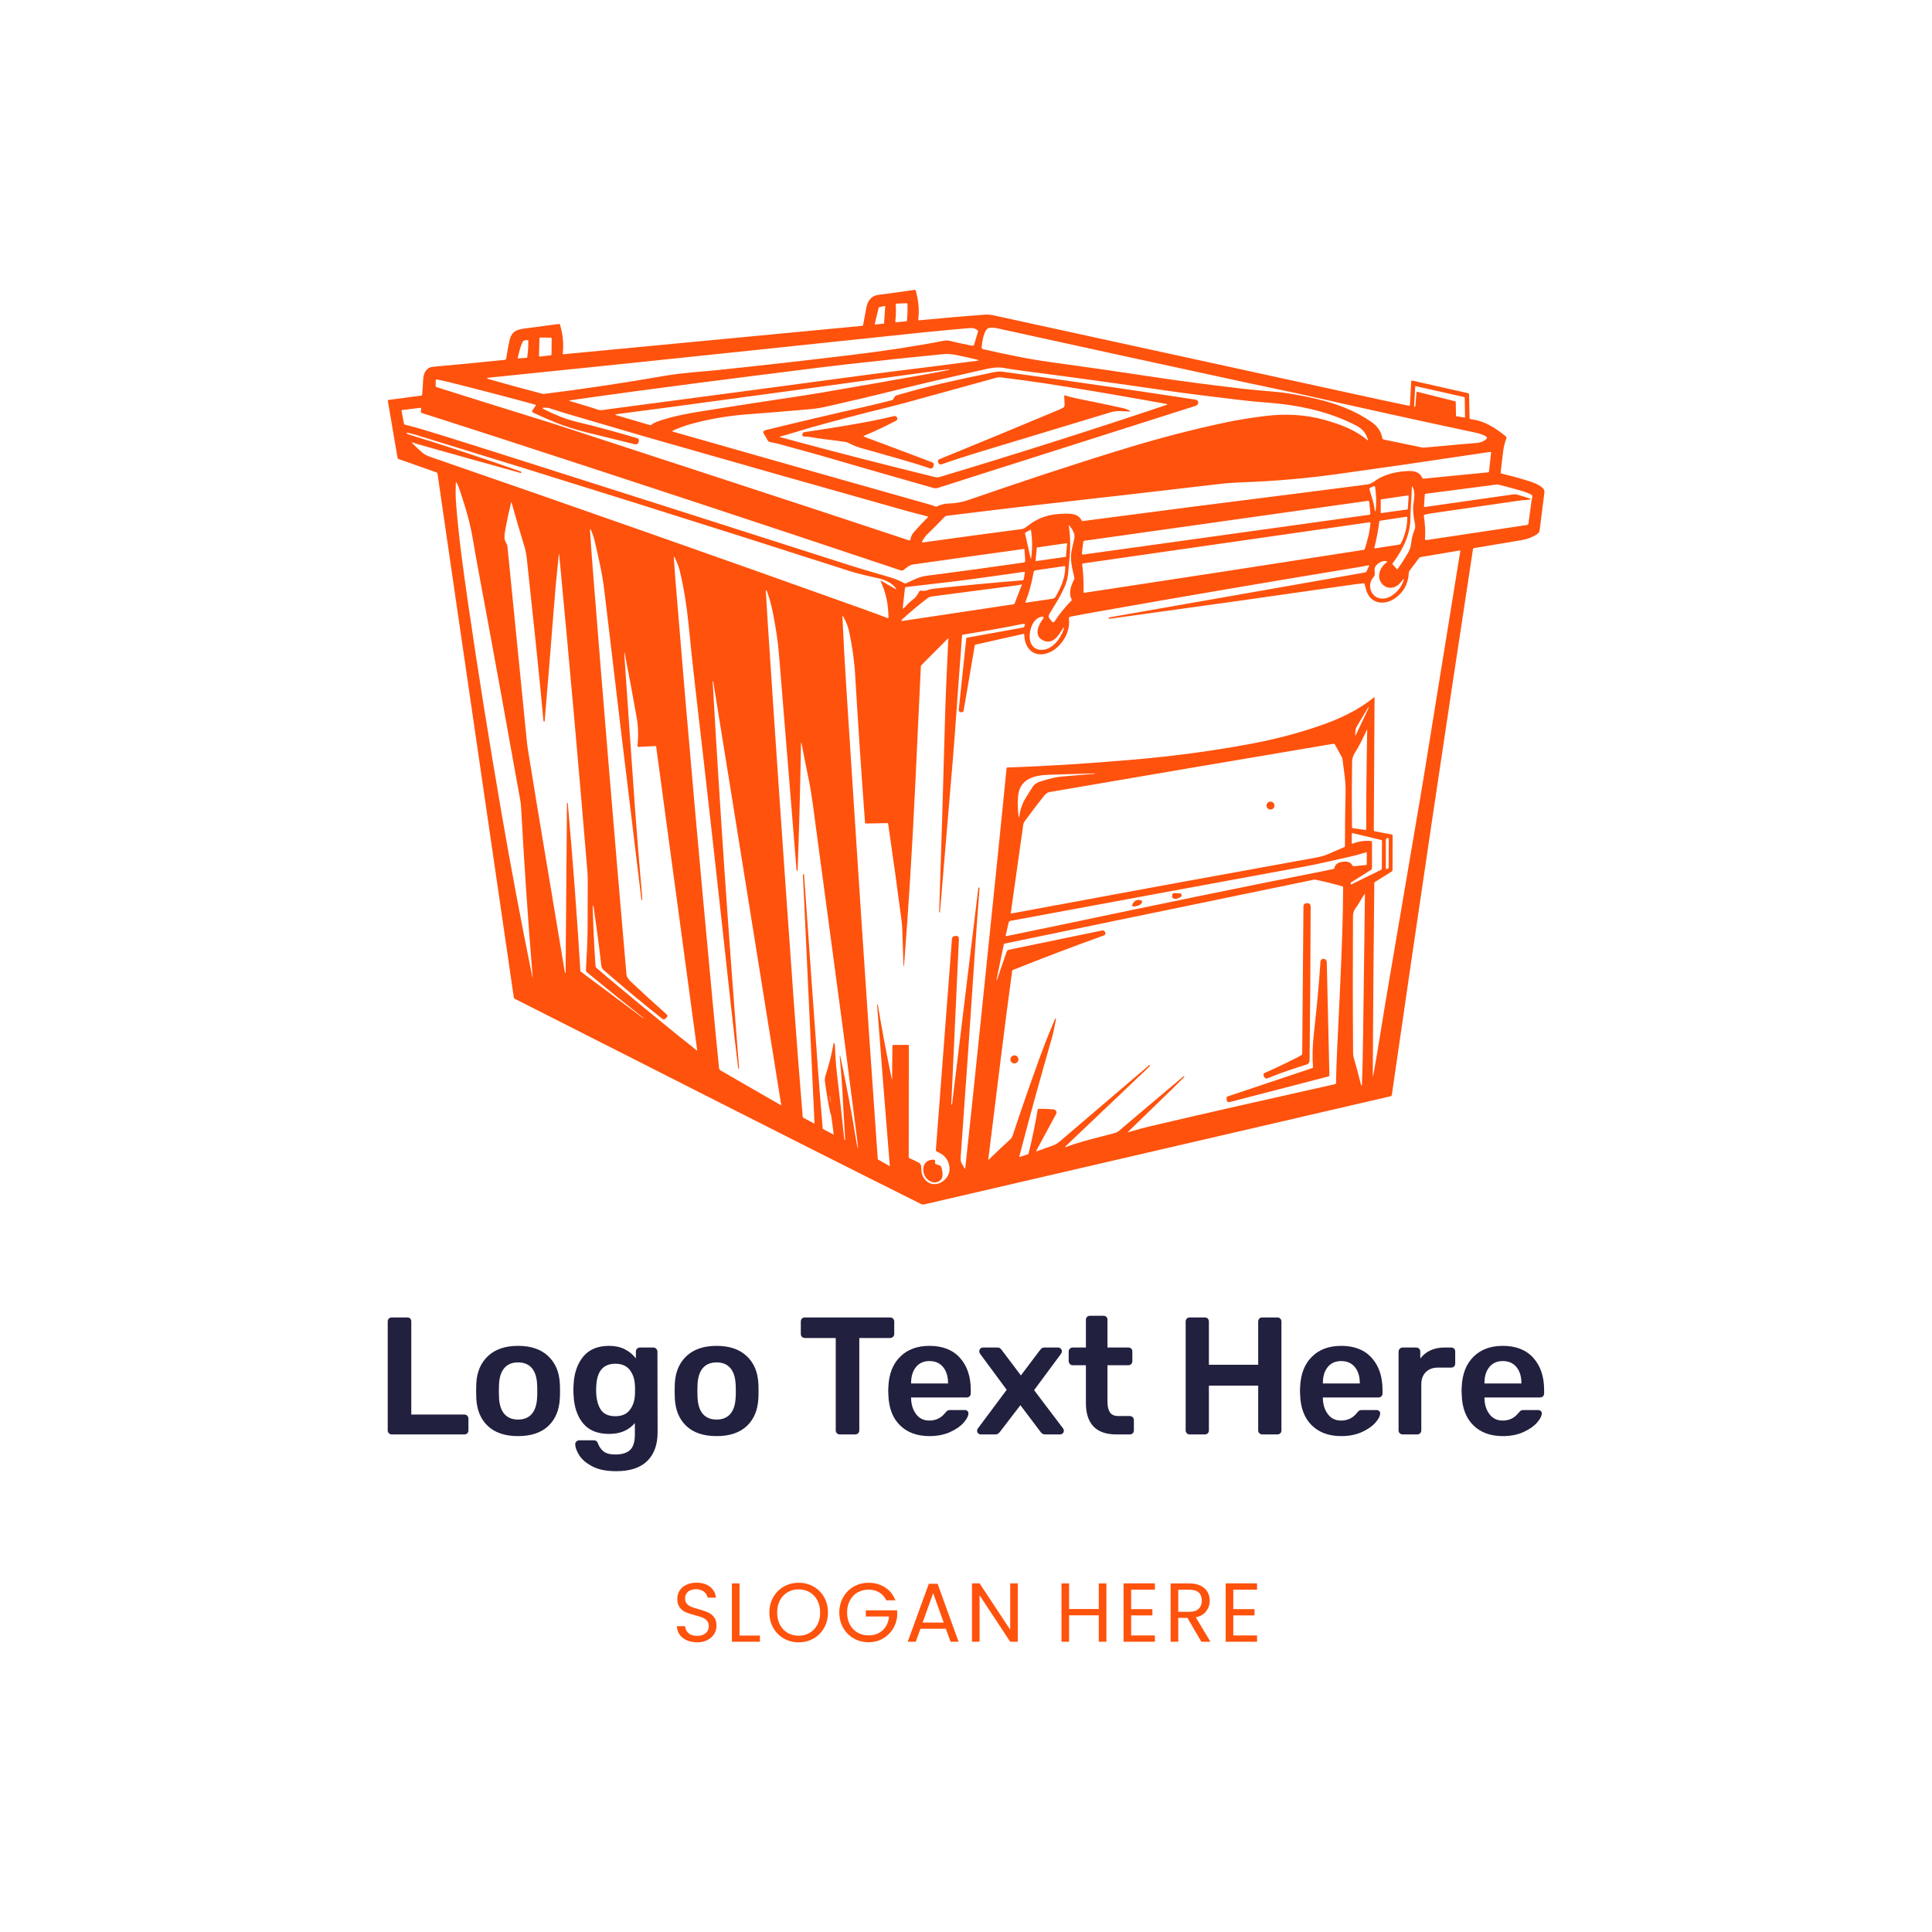 <svg width="1000" height="1000" viewBox="0 0 1000 1000" xmlns="http://www.w3.org/2000/svg"><defs/><path fill="#ffffff" d="M 0 0 L 1000 0 L 1000 1000 L 0 1000 Z"/><path fill="#ff520d" transform="matrix(1.356 0 0 1.356 -13.3 -30.718)" d="M 547.982 177.294 L 548.488 168.261 C 548.497 168.066 548.662 167.915 548.857 167.924 C 548.876 167.925 548.895 167.927 548.915 167.931 L 570.145 172.723 C 570.416 172.785 570.554 172.956 570.562 173.238 L 570.757 182.076 C 570.765 182.386 570.999 182.642 571.306 182.68 C 576.569 183.302 580.644 186.009 584.621 189.251 C 584.834 189.427 584.911 189.719 584.812 189.977 C 584.194 191.592 583.78 193.255 583.571 194.965 C 583.26 197.522 582.942 200.199 582.615 202.997 C 582.593 203.177 582.706 203.344 582.88 203.385 C 586.29 204.209 589.516 205.087 592.556 206.019 C 594.249 206.539 599.619 208.172 599.333 210.53 C 598.742 215.451 598.133 220.291 597.505 225.048 C 597.423 225.673 597.095 226.175 596.519 226.554 C 594.796 227.698 592.872 228.45 590.747 228.81 C 584.32 229.899 578.204 230.923 572.401 231.884 C 572.208 231.917 572.096 232.031 572.067 232.228 C 561.421 301.768 551.098 371.195 541.096 440.51 C 541.047 440.848 540.858 441.053 540.528 441.129 L 362.534 482.393 C 362.17 482.479 361.789 482.434 361.455 482.266 C 308.289 455.748 258.02 430.022 206.306 403.907 C 206.106 403.805 205.968 403.614 205.938 403.397 C 197.931 348.598 190.021 294.354 182.207 240.659 C 180.398 228.241 178.601 215.848 176.811 203.48 C 176.779 203.239 176.613 203.037 176.381 202.955 L 161.907 197.864 C 161.731 197.801 161.601 197.649 161.568 197.467 L 157.847 175.673 C 157.807 175.461 157.896 175.34 158.111 175.311 L 170.671 173.653 C 170.835 173.631 170.925 173.537 170.942 173.374 C 171.106 171.52 171.236 169.55 171.335 167.465 C 171.447 164.997 172.575 162.879 175.141 162.653 C 184.138 161.852 193.275 160.969 202.55 160.005 C 202.79 159.983 202.984 159.796 203.021 159.554 C 203.4 157.06 203.824 154.751 204.292 152.629 C 205.209 148.476 207.778 148.348 211.824 147.809 C 215.568 147.312 219.362 146.813 223.207 146.313 C 223.384 146.287 223.499 146.361 223.551 146.534 C 224.668 150.258 225.028 153.939 224.625 157.578 C 224.602 157.791 224.698 157.888 224.914 157.867 L 338.918 147.029 C 339.1 147.011 339.246 146.877 339.28 146.701 C 339.679 144.647 340.075 142.498 340.467 140.252 C 340.953 137.485 342.37 135.543 345.186 135.186 C 349.773 134.604 354.337 133.975 358.878 133.298 C 359.133 133.262 359.297 133.368 359.368 133.616 C 360.437 137.373 360.753 141.031 360.314 144.592 C 360.294 144.754 360.41 144.901 360.571 144.92 C 360.592 144.922 360.613 144.922 360.634 144.921 C 369.145 144.094 377.446 143.376 385.537 142.768 C 386.715 142.68 387.936 142.775 389.206 143.053 C 438.199 153.763 487.447 164.51 536.95 175.293 C 540.566 176.08 544.137 176.83 547.661 177.543 C 547.864 177.582 547.972 177.501 547.982 177.294 Z M 355.589 145.314 C 355.837 145.288 355.977 145.15 356.007 144.902 C 356.219 142.908 356.278 140.819 356.188 138.639 C 356.183 138.503 356.069 138.398 355.933 138.404 L 355.933 138.404 L 351.916 138.551 C 351.797 138.556 351.704 138.655 351.71 138.776 C 351.71 138.776 351.71 138.776 351.71 138.777 C 351.855 141.003 351.806 143.179 351.567 145.304 C 351.538 145.569 351.657 145.689 351.924 145.667 L 355.589 145.314 Z M 345.344 139.928 C 345.285 139.94 345.238 139.984 345.222 140.041 L 343.706 146.338 C 343.686 146.423 343.739 146.507 343.824 146.526 C 343.84 146.53 343.856 146.532 343.873 146.53 L 347.119 146.177 C 347.196 146.169 347.257 146.107 347.262 146.03 L 347.723 139.615 C 347.731 139.529 347.666 139.453 347.58 139.445 C 347.563 139.443 347.547 139.444 347.531 139.448 L 345.344 139.928 Z M 512.647 174.989 C 519.876 176.701 527.056 179.388 533.201 183.631 C 535.453 185.186 536.958 187.201 537.463 189.903 C 537.51 190.161 537.71 190.365 537.969 190.418 L 552.465 193.43 C 552.861 193.511 553.269 193.533 553.672 193.493 C 561.257 192.777 567.94 192.181 573.721 191.708 C 575.065 191.601 576.217 191.105 577.178 190.227 C 577.423 190.001 577.442 189.623 577.219 189.377 C 577.181 189.336 577.138 189.3 577.09 189.27 C 575.334 188.188 572.681 187.731 570.66 187.299 C 551.494 183.212 530.801 178.652 508.577 173.616 C 501.147 171.933 493.34 170.385 485.939 168.78 C 454.548 161.993 422.702 155.051 390.4 147.953 C 389.253 147.7 388.252 147.655 387.398 147.814 C 385.33 148.197 384.667 153.371 384.505 155.162 C 384.471 155.529 384.714 155.864 385.073 155.946 C 393.856 157.908 402.13 159.698 410.968 160.899 C 424.45 162.737 437.649 164.639 450.56 166.608 C 461.55 168.28 472.648 169.668 483.604 170.967 C 486.658 171.326 490.826 171.724 496.106 172.158 C 500.774 172.542 506.287 173.485 512.647 174.989 Z M 383.107 149.237 C 383.164 149.043 383.099 148.837 382.946 148.713 C 382.108 148.035 381.128 147.753 380.003 147.864 C 374.412 148.408 368.803 148.841 363.339 149.414 C 338.965 151.971 314.112 154.583 288.779 157.251 C 261.182 160.157 230.175 163.368 195.761 166.883 C 195.715 166.888 195.682 166.929 195.687 166.975 C 195.689 166.996 195.7 167.017 195.717 167.03 C 195.88 167.175 196.086 167.283 196.335 167.354 C 203.494 169.414 210.392 171.293 217.025 172.995 C 217.161 173.03 217.3 173.04 217.437 173.024 C 232.852 171.094 248.176 168.797 263.409 166.133 C 270.314 164.926 278.489 164.465 283.634 163.926 C 299.479 162.275 316.322 160.375 334.162 158.227 C 347.512 156.622 359.46 154.791 370.008 152.735 C 370.832 152.575 371.578 152.576 372.249 152.739 C 375.097 153.432 378.005 154.064 380.974 154.633 C 381.273 154.688 381.565 154.508 381.65 154.216 L 383.107 149.237 Z M 215.564 158.427 C 215.56 158.609 215.704 158.759 215.885 158.763 C 215.902 158.763 215.917 158.763 215.931 158.761 L 220.046 158.271 C 220.21 158.25 220.335 158.112 220.335 157.947 L 220.385 151.871 C 220.385 151.689 220.238 151.543 220.057 151.543 L 216.035 151.509 C 215.855 151.509 215.71 151.653 215.707 151.832 L 215.564 158.427 Z M 209.194 153.351 C 208.355 155.235 207.884 157.353 207.399 159.355 C 207.388 159.405 207.418 159.455 207.464 159.465 C 207.474 159.467 207.482 159.467 207.491 159.466 L 210.919 159.207 C 210.997 159.2 211.042 159.158 211.052 159.079 C 211.357 157.029 211.491 154.909 211.459 152.718 C 211.457 152.592 211.359 152.489 211.233 152.478 C 210.167 152.393 209.487 152.685 209.194 153.351 Z M 237.279 178.804 C 239.06 179.515 240.221 179.093 241.992 178.858 C 275.184 174.494 308.397 170.075 341.632 165.602 C 344.849 165.17 348.103 164.752 351.397 164.347 C 362.83 162.945 373.316 161.613 382.857 160.355 C 383.58 160.26 383.586 160.127 382.877 159.959 C 380.288 159.344 377.676 158.758 375.041 158.202 C 373.153 157.806 371.452 157.681 369.935 157.825 C 360.101 158.765 347.631 160.084 332.526 161.777 C 329.378 162.131 326.132 162.516 322.792 162.934 C 290.492 166.99 259.399 170.884 227.453 175.459 C 226.989 175.525 226.983 175.624 227.433 175.759 C 230.34 176.615 233.196 177.478 236 178.348 C 236.445 178.486 236.871 178.638 237.279 178.804 Z M 367.369 216.018 C 368.817 215.275 370.356 214.884 371.983 214.845 C 374.53 214.79 376.971 214.36 379.305 213.556 C 399.031 206.743 417.955 200.398 438.71 194.046 C 452.229 189.907 465.34 186.499 478.041 183.821 C 482.027 182.98 486.85 182.201 492.509 181.481 C 500.683 180.444 508.332 180.932 515.456 182.943 C 521.522 184.654 527.064 186.689 531.792 190.682 C 531.84 190.725 531.914 190.722 531.959 190.673 C 531.986 190.642 531.996 190.598 531.983 190.559 C 531.293 188.153 529.925 186.403 527.879 185.311 C 517.236 179.647 505.157 177.175 492.965 176.282 C 489.634 176.038 486.401 175.725 483.266 175.346 C 473.648 174.179 463.987 173.06 454.394 171.658 C 436.925 169.103 418.909 166.621 400.344 164.208 C 397.715 163.867 395.182 163.489 392.742 163.07 C 390.172 162.629 387.431 163.231 385.018 163.791 C 375.199 166.066 365.072 168.303 355.136 170.77 C 344.769 173.347 334.827 175.706 325.314 177.847 C 323.15 178.334 321.067 178.666 319.066 178.842 C 310.712 179.581 302.743 180.234 295.158 180.799 C 287.664 181.359 280.459 182.596 273.54 184.512 C 271.344 185.12 269.082 185.941 266.758 186.974 C 266.336 187.162 266.348 187.322 266.792 187.45 C 299.814 196.883 332.441 206.145 364.676 215.237 C 365.444 215.453 366.207 215.717 366.966 216.032 C 367.105 216.091 367.238 216.087 367.369 216.018 Z M 260.355 183.704 C 267.039 181.248 274.253 180.173 281.438 179.035 C 292.259 177.318 303.228 175.628 314.34 173.965 C 317.589 173.477 320.825 172.959 324.05 172.41 C 337.331 170.14 350.646 167.806 363.995 165.406 C 366.571 164.942 369.255 164.426 372.048 163.856 C 372.111 163.843 372.136 163.804 372.126 163.738 L 372.126 163.738 C 372.116 163.674 372.079 163.644 372.013 163.65 C 369.615 163.899 366.798 164.248 363.564 164.695 C 331.451 169.148 298.228 173.679 263.895 178.29 C 257.875 179.102 251.635 179.918 245.171 180.742 C 244.497 180.827 244.486 180.966 245.136 181.159 L 257.794 184.89 C 258.06 184.97 258.348 184.911 258.56 184.733 C 259.102 184.29 259.7 183.946 260.355 183.704 Z M 213.298 180.167 C 212.993 180.026 212.862 179.661 213.005 179.354 C 213.021 179.324 213.038 179.293 213.058 179.264 L 214.279 177.514 C 214.361 177.395 214.331 177.233 214.213 177.152 C 214.19 177.135 214.164 177.125 214.137 177.117 C 203.754 174.272 192.673 171.381 180.897 168.441 C 179.981 168.212 178.534 167.898 176.552 167.499 C 176.274 167.444 176.133 167.559 176.129 167.843 L 176.101 169.927 C 176.097 170.183 176.218 170.349 176.463 170.428 C 189.701 174.613 203.143 178.82 216.786 183.046 C 219.866 183.997 222.98 184.989 226.128 186.024 C 269.605 200.275 312.486 214.173 356.83 228.931 C 357.036 228.998 357.259 228.886 357.328 228.678 C 357.336 228.652 357.343 228.624 357.346 228.597 C 357.457 227.603 357.862 226.701 358.558 225.89 C 360.211 223.96 361.998 222.048 363.917 220.152 C 364.11 219.959 364.074 219.829 363.81 219.759 C 360.407 218.904 356.977 217.988 353.521 217.013 C 321.25 207.93 288.779 198.705 256.104 189.338 C 245.913 186.411 235.633 183.291 225.653 180.412 C 223.712 179.853 221.72 179.108 219.758 178.539 C 218.963 178.31 218.208 178.223 217.492 178.274 C 216.779 178.326 216.742 178.512 217.379 178.834 C 221.376 180.844 225.423 182.57 229.846 183.645 C 237.751 185.56 245.462 187.644 252.979 189.892 C 253.604 190.08 253.826 190.486 253.646 191.114 L 253.578 191.344 C 253.352 192.125 252.845 192.418 252.054 192.222 C 246.404 190.823 240.538 189.376 234.457 187.882 C 229.608 186.693 225.362 185.353 221.721 183.865 C 219.126 182.806 216.32 181.574 213.298 180.167 Z M 565.387 175.862 C 565.437 175.875 565.473 175.919 565.476 175.97 L 565.579 181.413 C 565.581 181.469 565.622 181.517 565.677 181.525 L 568.879 182.036 C 568.943 182.046 569.005 182.003 569.016 181.939 C 569.017 181.932 569.018 181.924 569.018 181.918 L 568.905 174.351 C 568.904 174.298 568.868 174.251 568.817 174.239 L 550.171 170.036 C 550.108 170.019 550.044 170.057 550.027 170.12 C 550.025 170.128 550.024 170.136 550.023 170.143 L 549.577 177.799 C 549.573 177.863 549.622 177.921 549.685 177.925 C 549.699 177.926 549.711 177.924 549.724 177.921 L 549.955 177.858 C 550.001 177.844 550.033 177.803 550.037 177.755 L 550.523 172.267 C 550.53 172.203 550.587 172.155 550.651 172.162 C 550.656 172.162 550.661 172.164 550.666 172.165 L 565.387 175.862 Z M 170.435 179.893 L 170.592 178.652 C 170.624 178.394 170.511 178.282 170.249 178.314 L 163.334 179.182 C 163.131 179.208 163.049 179.322 163.089 179.521 L 164 184.332 C 164.043 184.558 164.174 184.696 164.394 184.749 C 166.633 185.302 168.94 185.931 171.314 186.637 C 176.158 188.078 184.656 190.729 196.805 194.587 C 240.711 208.528 286.363 223.097 333.761 238.293 C 339.003 239.976 344.329 241.456 349.709 243.055 C 351.614 243.621 353.405 244.375 355.079 245.317 C 355.224 245.398 355.37 245.407 355.52 245.34 C 358.011 244.272 360.528 242.824 363.215 242.477 C 375.74 240.869 388.209 239.164 400.623 237.362 C 400.934 237.314 401.158 237.036 401.139 236.719 L 400.865 232.511 C 400.851 232.282 400.73 232.184 400.502 232.217 C 386.692 234.117 372.652 236.081 358.385 238.112 C 356.991 238.308 355.81 239.339 354.755 240.187 C 354.442 240.437 354.026 240.513 353.647 240.387 C 302.579 223.278 251.447 206.406 200.253 189.771 C 190.607 186.636 180.745 183.463 170.665 180.252 C 170.489 180.195 170.412 180.076 170.435 179.893 Z M 346.232 244.383 L 351 247.135 C 352.082 247.759 352.199 247.613 351.354 246.694 C 349.603 244.796 347.302 243.869 344.566 243.271 C 339.949 242.263 336.603 241.426 334.527 240.759 C 278.871 222.859 223.735 205.545 169.118 188.819 C 167.833 188.427 166.545 188.082 165.253 187.784 C 165.155 187.762 165.107 187.801 165.11 187.902 L 165.116 188.064 C 165.118 188.175 165.191 188.273 165.298 188.309 C 179.873 192.794 194.306 197.571 208.597 202.638 C 208.737 202.691 208.819 202.835 208.793 202.983 L 208.764 203.12 C 208.751 203.205 208.703 203.235 208.621 203.213 C 195.827 199.669 182.934 196.059 169.941 192.385 C 169.063 192.135 168.21 191.826 167.342 191.561 C 166.962 191.451 166.91 191.538 167.185 191.821 C 168.558 193.247 169.914 194.508 171.255 195.602 C 171.939 196.161 172.996 196.688 174.428 197.181 C 229.623 216.233 284.543 235.539 339.186 255.1 C 342.233 256.189 345.403 257.356 348.695 258.602 C 348.866 258.667 348.949 258.61 348.945 258.43 C 348.92 253.333 347.935 248.727 345.993 244.61 C 345.832 244.273 345.911 244.198 346.232 244.383 Z M 401.497 223.826 C 406.098 220.167 410.325 218.745 416.715 218.724 C 419.178 218.72 421.403 218.886 422.698 221.339 C 422.784 221.505 422.919 221.575 423.105 221.55 C 451.387 217.816 480.419 214.083 510.204 210.353 C 517.067 209.493 524.124 208.582 531.376 207.622 C 532.485 207.475 533.401 207.131 534.127 206.592 C 537.288 204.235 541.282 202.876 546.108 202.517 C 548.81 202.311 551.361 202.282 552.723 205.087 C 552.825 205.296 552.992 205.389 553.223 205.366 L 577.843 202.948 C 578.017 202.931 578.156 202.797 578.177 202.625 L 578.971 195.519 C 578.992 195.336 578.86 195.17 578.677 195.15 C 578.65 195.147 578.62 195.147 578.594 195.151 C 577.083 195.374 575.534 195.604 573.948 195.842 C 554.72 198.729 536.865 201.316 520.38 203.601 C 508.335 205.272 496.239 206.323 484.094 206.754 C 480.85 206.869 477.744 207.101 474.776 207.451 C 451.517 210.19 427.844 212.914 403.757 215.621 C 392.909 216.842 382.139 218.234 371.194 219.534 C 370.886 219.569 370.6 219.711 370.385 219.936 C 368.187 222.232 365.892 224.542 363.498 226.871 C 362.777 227.572 362.243 228.523 361.752 229.396 C 361.691 229.505 361.731 229.642 361.839 229.704 C 361.883 229.728 361.934 229.738 361.984 229.73 C 375.172 227.879 387.718 226.182 399.62 224.639 C 400.303 224.55 400.929 224.28 401.497 223.826 Z M 213.136 395.762 C 211.374 374.168 209.903 352.573 208.722 330.973 C 208.667 329.973 208.548 328.955 208.365 327.922 C 203.269 299.365 197.939 270.047 192.304 239.808 C 191.659 236.345 191.063 232.984 190.513 229.724 C 189.866 225.896 189.181 222.661 188.458 220.02 C 187.429 216.279 186.253 212.504 184.932 208.696 C 184.701 208.032 184.398 207.391 184.025 206.773 C 183.888 206.542 183.813 206.561 183.799 206.832 C 183.692 209.709 183.704 212.086 183.839 213.959 C 184.794 227.21 186.736 240.917 188.659 254.144 C 192.292 279.146 196.522 305.632 201.351 333.602 C 204.881 354.059 208.779 374.776 213.041 395.752 C 213.049 395.785 213.069 395.799 213.105 395.797 L 213.11 395.797 C 213.131 395.793 213.14 395.781 213.136 395.762 Z M 593.096 212.722 C 594.408 213.124 594.379 213.365 593.013 213.443 C 591.656 213.518 590.381 213.644 589.187 213.82 C 579.428 215.259 568.506 216.843 556.422 218.573 C 555.517 218.701 554.64 218.864 553.794 219.063 C 553.414 219.152 553.255 219.387 553.317 219.769 C 553.807 222.82 553.946 225.689 553.734 228.376 C 553.715 228.603 553.883 228.802 554.111 228.82 C 554.142 228.823 554.174 228.821 554.205 228.817 L 592.703 223.04 C 592.98 222.999 593.197 222.782 593.237 222.505 C 593.646 219.615 594.046 216.655 594.434 213.624 C 594.562 212.619 595.263 211.829 593.874 211.216 C 592.717 210.708 591.642 210.312 590.647 210.025 C 587.872 209.223 585.032 208.459 582.128 207.73 C 581.661 207.613 581.178 207.585 580.701 207.646 L 553.987 211.138 C 553.781 211.164 553.671 211.28 553.659 211.486 L 553.354 215.929 C 553.345 216.064 553.446 216.181 553.582 216.191 C 553.6 216.192 553.617 216.192 553.634 216.189 L 587.537 211.353 C 588.038 211.283 588.548 211.323 589.033 211.471 L 593.096 212.722 Z M 533.986 208.303 L 532.863 208.847 C 532.565 208.992 532.467 209.22 532.568 209.535 C 533.124 211.294 533.65 213.099 534.148 214.954 C 534.378 215.803 534.368 216.689 534.632 217.5 C 534.79 217.993 534.893 217.981 534.942 217.465 C 535.223 214.552 535.153 211.631 534.731 208.701 C 534.661 208.23 534.414 208.097 533.986 208.303 Z M 549.679 225.085 C 550.016 224.268 550.091 223.427 549.904 222.564 C 549.507 220.737 549.277 218.9 549.218 217.052 C 549.124 214.007 550.523 211.388 548.948 208.415 C 548.81 208.157 548.739 208.176 548.731 208.47 C 548.633 212.751 548.216 216.758 548.159 220.898 C 548.065 227.086 545.044 232.82 541.371 237.699 C 541.279 237.824 541.284 237.943 541.386 238.057 L 542.99 239.881 C 543.092 239.995 543.186 239.991 543.274 239.867 C 544.779 237.761 546.15 235.624 547.389 233.456 C 547.977 232.427 548.327 231.321 548.439 230.142 C 548.609 228.357 549.022 226.671 549.679 225.085 Z M 546.996 217.121 C 547.097 217.105 547.172 217.021 547.177 216.921 L 547.511 211.987 C 547.519 211.867 547.427 211.765 547.308 211.759 C 547.293 211.758 547.28 211.759 547.266 211.761 L 537.036 213.256 C 536.932 213.273 536.856 213.362 536.855 213.468 L 536.83 218.283 C 536.829 218.402 536.926 218.5 537.044 218.501 C 537.055 218.501 537.065 218.5 537.076 218.499 L 546.996 217.121 Z M 532.46 219.156 C 532.731 219.119 532.923 218.875 532.897 218.602 L 532.475 214.29 C 532.449 214.011 532.199 213.805 531.918 213.832 C 531.911 213.833 531.903 213.833 531.897 213.835 L 423.724 229.072 C 423.495 229.106 423.319 229.29 423.292 229.518 L 422.786 233.765 C 422.754 234.044 422.956 234.298 423.235 234.329 C 423.276 234.335 423.319 234.334 423.36 234.328 L 532.46 219.156 Z M 226.446 329.1 C 226.486 329.094 226.523 329.123 226.529 329.163 L 226.529 329.169 C 228.504 351.536 230.105 372.847 231.331 393.107 C 231.341 393.316 231.429 393.482 231.596 393.605 C 239.367 399.39 247.277 405.291 255.323 411.306 C 255.359 411.335 255.391 411.329 255.422 411.29 L 255.426 411.29 C 255.452 411.255 255.447 411.222 255.411 411.192 C 248.258 405.559 241.071 399.758 233.852 393.792 C 233.581 393.571 233.433 393.229 233.455 392.88 C 233.774 387.226 234.122 381.591 234.107 375.878 C 234.093 370.155 234.109 364.472 234.151 358.825 C 234.162 357.602 234.115 356.389 234.014 355.186 C 230.826 316.582 227.247 276.388 223.279 234.6 C 223.216 233.947 223.151 233.947 223.083 234.6 C 222.317 241.669 221.641 249.046 221.053 256.733 C 219.915 271.476 218.799 285.2 217.703 297.905 C 217.693 298.027 217.588 298.116 217.466 298.109 C 217.447 298.107 217.428 298.103 217.408 298.097 C 217.32 298.064 217.268 297.952 217.252 297.763 C 215.379 277.195 213.083 256.671 210.93 236.126 C 210.735 234.267 210.409 232.604 209.954 231.139 C 208.287 225.741 206.657 220.161 205.064 214.402 C 205.054 214.362 205.013 214.339 204.974 214.349 C 204.949 214.356 204.929 214.376 204.922 214.402 C 203.964 218.308 203.161 222.131 202.514 225.867 C 202.396 226.551 202.359 227.327 202.402 228.197 C 202.461 229.408 203.382 230.07 203.495 231.174 C 205.996 256.039 208.473 280.906 210.926 305.778 C 211.018 306.712 211.14 307.653 211.293 308.596 C 215.879 337.19 220.699 365.162 225.457 394.004 C 225.46 394.024 225.472 394.031 225.49 394.029 L 225.628 394.017 C 225.674 394.015 225.697 393.992 225.697 393.949 L 226.226 329.215 C 226.226 329.164 226.248 329.137 226.294 329.131 L 226.446 329.1 Z M 544.476 230.181 C 546.133 227.199 546.997 223.378 546.987 220.216 C 546.986 220.042 546.846 219.903 546.675 219.903 C 546.659 219.903 546.644 219.904 546.629 219.907 L 536.599 221.413 C 536.449 221.435 536.33 221.556 536.31 221.707 C 535.862 225.146 535.238 228.467 534.437 231.667 C 534.378 231.902 534.468 232.001 534.707 231.962 L 543.976 230.53 C 544.187 230.495 544.37 230.367 544.476 230.181 Z M 530.773 232.236 C 531.735 229.156 532.701 225.537 532.916 222.281 C 532.93 222.068 532.83 221.976 532.617 222.006 L 423.16 237.725 C 422.995 237.75 422.881 237.9 422.9 238.063 C 423.319 241.548 423.484 245.067 423.395 248.618 C 423.391 248.78 423.521 248.915 423.686 248.919 C 423.703 248.92 423.718 248.919 423.734 248.917 C 425.839 248.603 428.017 248.276 430.265 247.937 C 462.013 243.13 495.406 237.992 530.445 232.523 C 530.614 232.494 530.724 232.4 530.773 232.236 Z M 417.927 237.066 C 417.613 239.931 417.667 242.785 416.622 245.545 C 415.033 249.744 412.542 253.349 410.32 257.114 C 410.003 257.65 410.053 258.329 410.448 258.811 C 410.582 258.977 410.861 259.321 411.286 259.841 C 411.688 260.331 412.063 260.311 412.409 259.781 C 414.223 257.003 416.36 254.367 418.819 251.876 C 418.939 251.756 418.96 251.619 418.878 251.469 C 417.564 248.963 418.608 246.207 419.816 243.819 C 419.918 243.616 419.947 243.385 419.898 243.167 C 419.031 239.287 418.02 235.938 419.045 231.906 C 419.388 230.547 419.677 229.244 419.913 227.998 C 420.231 226.311 419.045 224.579 418.029 223.305 C 417.82 223.04 417.74 223.076 417.789 223.413 C 418.421 227.644 418.466 232.195 417.927 237.066 Z M 254.734 366.277 C 254.692 366.281 254.668 366.259 254.661 366.214 C 249.803 326.374 245.105 287.25 240.571 248.836 C 240.16 245.325 239.646 242.106 239.031 239.18 C 238.315 235.757 237.597 232.51 236.878 229.441 C 236.502 227.836 236.025 226.395 235.447 225.121 C 235.12 224.394 234.982 224.429 235.035 225.224 C 235.342 230.069 235.659 234.565 235.986 238.71 C 239.912 288.416 244.218 340.29 248.903 394.331 C 248.959 394.966 249.129 395.501 249.414 395.935 C 249.75 396.449 250.143 396.917 250.591 397.343 C 254.962 401.478 259.49 405.618 264.176 409.761 C 264.672 410.202 264.683 410.652 264.205 411.109 L 263.836 411.459 C 263.432 411.848 263.01 411.867 262.571 411.516 C 255.215 405.682 247.763 399.485 240.218 392.93 C 239.707 392.487 239.416 391.944 239.344 391.307 C 238.494 383.862 237.491 376.282 236.333 368.567 C 236.32 368.485 236.272 368.446 236.19 368.454 L 236.068 368.464 C 236.047 368.468 236.039 368.478 236.039 368.499 C 236.248 376.122 236.606 383.759 237.112 391.405 C 237.132 391.667 237.251 391.907 237.446 392.077 C 238.822 393.274 240.241 394.487 241.703 395.722 C 248.693 401.613 257.609 408.964 268.451 417.777 C 270.8 419.683 273.286 421.548 275.605 423.519 C 275.851 423.726 275.952 423.669 275.91 423.353 L 260.265 307.587 C 260.255 307.491 260.168 307.419 260.069 307.425 L 253.586 307.755 C 253.263 307.771 253.117 307.618 253.149 307.298 C 253.536 303.525 253.432 299.958 252.84 296.597 C 251.391 288.338 249.844 280.037 248.195 271.694 C 248.185 271.648 248.159 271.629 248.117 271.634 L 248.112 271.634 C 248.076 271.641 248.06 271.66 248.063 271.694 C 249.426 291.821 250.821 311.886 252.246 331.888 C 252.927 341.441 253.786 352.07 254.826 363.771 C 254.898 364.572 254.933 365.386 254.933 366.214 C 254.933 366.255 254.912 366.277 254.87 366.277 L 254.734 366.277 Z M 401.15 225.978 C 401.077 226.019 401.039 226.105 401.056 226.189 L 403.146 235.527 C 403.253 236.017 403.344 236.014 403.416 235.517 C 403.916 232.09 403.884 228.551 403.318 224.9 C 403.304 224.817 403.261 224.798 403.19 224.84 L 401.15 225.978 Z M 416.569 235.218 C 416.636 235.206 416.688 235.153 416.696 235.085 L 417.133 230.171 C 417.143 230.088 417.082 230.013 416.999 230.003 C 416.984 230.001 416.971 230.001 416.957 230.004 L 405.691 231.608 C 405.624 231.619 405.571 231.673 405.563 231.741 L 405.097 236.67 C 405.091 236.754 405.154 236.826 405.238 236.833 C 405.249 236.834 405.259 236.833 405.269 236.832 L 416.569 235.218 Z M 344.829 406.07 C 344.849 406.07 344.86 406.082 344.863 406.099 C 346.459 415.66 348.249 425.183 350.233 434.667 C 350.24 434.696 350.227 434.71 350.194 434.71 C 349.798 434.698 349.828 434.681 350.283 434.661 C 350.305 434.661 350.317 434.651 350.317 434.628 L 350.46 421.765 C 350.46 421.605 350.538 421.523 350.694 421.523 L 356.457 421.49 C 356.601 421.488 356.719 421.603 356.722 421.75 L 356.722 421.754 L 356.678 464.266 C 356.678 464.481 356.804 464.676 357.002 464.766 C 358.195 465.297 359.349 465.848 360.464 466.418 C 361.822 467.104 361.352 468.697 361.538 469.939 C 361.974 472.787 364.499 475.24 367.579 474.533 C 369.988 473.98 372.097 471.783 372.244 469.232 C 372.401 466.529 370.983 463.931 368.448 462.724 C 368.062 462.54 367.682 462.345 367.309 462.136 C 367.111 462.025 367.018 461.857 367.036 461.63 L 373.181 381.015 C 373.228 380.388 373.755 379.904 374.388 379.911 L 374.784 379.915 C 375.52 379.923 375.87 380.294 375.834 381.028 C 374.85 402.085 373.878 423.163 372.92 444.264 C 372.92 444.287 372.933 444.295 372.955 444.287 L 373.083 444.258 C 373.167 444.237 373.216 444.18 373.229 444.092 L 383.258 361.49 C 383.261 361.443 383.285 361.424 383.332 361.431 L 383.464 361.454 C 383.623 361.481 383.699 361.573 383.69 361.733 C 382.896 372.251 382.227 381.592 381.684 389.756 C 380.042 414.467 378.321 439.285 376.52 464.211 C 376.442 465.33 376.538 466.125 376.809 466.596 C 377.202 467.276 377.595 467.948 377.991 468.612 C 378.141 468.864 378.231 468.842 378.262 468.553 C 382.474 429.553 386.093 393.42 389.791 357.756 C 391.236 343.793 392.648 329.832 394.028 315.879 C 394.048 315.699 394.147 315.606 394.327 315.6 C 408.735 315.145 424.927 314.137 442.899 312.575 C 458.053 311.259 472.733 309.28 486.938 306.636 C 496.201 304.911 504.907 302.656 513.058 299.863 C 520.817 297.21 528.202 293.855 534.225 288.858 C 534.402 288.711 534.49 288.754 534.49 288.986 L 534.2 339.543 C 534.2 339.779 534.315 339.918 534.544 339.961 L 541.081 341.195 C 541.281 341.232 541.379 341.349 541.376 341.549 L 541.352 354.717 C 541.351 354.977 541.216 355.219 540.994 355.36 L 534.53 359.385 C 534.445 359.438 534.4 359.516 534.397 359.617 C 534.126 383.527 533.931 407.781 533.814 432.381 C 533.811 432.789 533.843 433.195 533.913 433.596 C 533.919 433.639 533.926 433.639 533.932 433.596 C 535.12 426.914 536.197 420.494 537.164 414.338 C 537.72 410.822 538.248 407.596 538.748 404.656 C 543.185 378.619 547.616 352.582 552.044 326.547 C 552.593 323.33 553.127 320.106 553.648 316.871 C 558.157 288.898 562.678 260.942 567.213 233.004 C 567.23 232.896 567.157 232.796 567.051 232.778 C 567.03 232.774 567.008 232.774 566.987 232.778 L 551.956 235.323 C 551.795 235.351 551.65 235.439 551.549 235.568 L 547.778 240.576 C 547.659 240.731 547.59 240.922 547.582 241.12 C 547.392 245.442 545.603 248.761 542.217 251.075 C 538.029 253.944 532.683 253.071 531.246 247.706 C 531.062 247.014 530.881 246.309 530.701 245.593 C 530.659 245.419 530.499 245.302 530.324 245.314 C 529.317 245.386 528.376 245.485 527.503 245.613 C 497.517 249.941 467.515 254.163 437.501 258.275 C 436.138 258.463 434.692 258.65 433.166 258.839 C 433.097 258.848 433.033 258.802 433.023 258.735 L 433.003 258.608 C 432.981 258.441 433.051 258.344 433.215 258.319 L 530.749 241.183 C 531.091 241.121 531.381 240.898 531.523 240.584 L 532.343 238.794 C 532.483 238.487 532.387 238.369 532.053 238.441 C 530.732 238.725 529.312 238.992 527.791 239.241 C 496.882 244.304 463.888 249.929 428.809 256.116 C 425.259 256.74 421.773 257.386 418.349 258.053 C 418.002 258.119 417.767 258.446 417.809 258.799 C 418.398 263.389 415.887 267.98 412.307 270.594 C 410.124 272.183 406.917 273.124 404.397 271.81 C 401.783 270.442 400.871 267.719 400.778 264.914 C 400.773 264.746 400.634 264.613 400.466 264.617 C 400.445 264.617 400.424 264.621 400.403 264.625 L 382.317 268.686 C 382.08 268.74 381.897 268.931 381.856 269.171 L 377.653 293.834 C 377.571 294.325 377.282 294.552 376.785 294.517 L 376.643 294.502 C 375.998 294.456 375.71 294.11 375.78 293.467 L 378.634 266.454 C 378.655 266.25 378.809 266.085 379.013 266.047 L 400.213 262.217 C 400.611 262.149 400.917 261.824 400.963 261.423 L 400.992 261.162 C 401.018 260.961 400.874 260.776 400.67 260.752 C 400.63 260.746 400.591 260.748 400.551 260.755 C 392.414 262.364 384.625 263.758 377.187 264.94 C 377.102 264.953 377.057 265.003 377.05 265.091 C 376.125 277.25 375.22 289.588 374.333 302.104 C 374.104 305.34 373.851 308.6 373.572 311.881 C 371.922 331.496 370.262 351.162 368.594 370.885 C 368.591 370.928 368.575 370.948 368.545 370.948 L 368.407 370.94 C 368.34 370.934 368.287 370.877 368.29 370.811 C 369.107 346.827 369.834 322.856 370.473 298.901 C 370.747 288.616 371.228 278.406 371.713 268.019 C 371.733 267.559 371.774 267.082 371.836 266.592 C 371.875 266.278 371.785 266.233 371.566 266.454 L 361.507 276.552 C 361.387 276.676 361.316 276.838 361.306 277.008 C 360.597 292.153 359.895 307.014 359.202 321.592 C 358.006 346.719 356.589 369.641 354.95 390.36 C 354.806 392.196 354.705 392.194 354.646 390.35 C 354.515 386.034 354.374 381.707 354.219 377.373 C 354.183 376.322 354.097 375.269 353.959 374.209 C 352.372 362.008 350.655 349.588 348.805 336.951 C 348.794 336.885 348.738 336.836 348.672 336.84 L 340.247 337.002 C 340.123 337.004 340.018 336.91 340.012 336.789 C 338.599 317.869 337.335 298.976 336.22 280.112 C 335.897 274.654 335.069 269.273 334.009 264.075 C 333.584 261.983 332.829 260 331.748 258.127 C 331.476 257.662 331.353 257.698 331.38 258.234 C 331.792 267.291 332.284 276.269 332.857 285.168 C 336.716 345.127 340.61 405.407 344.853 464.993 C 344.862 465.134 344.925 465.235 345.043 465.302 L 349.335 467.74 C 349.375 467.761 349.425 467.75 349.446 467.713 C 349.455 467.697 349.458 467.682 349.457 467.666 C 347.78 447.107 346.161 426.621 344.602 406.207 C 344.595 406.135 344.628 406.096 344.701 406.09 L 344.829 406.07 Z M 291.863 430.598 C 291.805 430.657 291.708 430.659 291.649 430.6 C 291.623 430.577 291.608 430.543 291.604 430.508 C 290.685 423.162 289.772 415.34 288.867 407.043 C 283.93 361.668 279.415 321.342 275.321 286.06 C 274.335 277.553 273.453 269.304 272.678 261.313 C 272.006 254.369 270.907 247.355 269.309 240.647 C 268.95 239.136 268.338 237.496 267.479 235.723 C 267.129 234.994 266.979 235.034 267.028 235.84 C 267.208 238.694 267.427 241.694 267.685 244.839 C 270.066 274.006 272.516 302.738 275.037 331.031 C 276.907 352.01 279.173 376.732 281.835 405.203 C 282.59 413.289 283.401 421.654 284.272 430.297 C 284.318 430.731 284.529 431.055 284.906 431.274 L 307.906 444.53 C 307.994 444.581 308.031 444.555 308.013 444.458 C 301.458 403.444 294.892 362.499 288.314 321.622 C 286.209 308.55 284.123 295.62 282.056 282.829 C 282.046 282.767 282.009 282.739 281.948 282.746 L 281.943 282.746 C 281.88 282.753 281.851 282.788 281.855 282.854 C 284.543 330.54 287.897 379.702 291.918 430.343 C 291.928 430.463 291.909 430.549 291.863 430.598 Z M 545.544 244.295 C 545.79 243.556 545.665 243.489 545.172 244.094 C 544.906 244.417 544.644 244.737 544.382 245.05 C 542.392 247.448 538.992 247.88 537.056 245.109 C 535.192 242.437 536.693 239.018 539.15 237.307 C 539.26 237.229 539.287 237.076 539.21 236.965 C 539.178 236.919 539.131 236.886 539.076 236.87 C 537.537 236.458 535.319 237.743 534.687 239.116 C 534.152 240.293 534.971 241.647 534.285 242.672 C 533.848 243.319 533.309 243.878 533.055 244.638 C 532.594 246.021 532.7 247.37 533.373 248.685 C 534.82 251.504 538.282 251.74 540.783 250.191 C 543.14 248.726 544.727 246.76 545.544 244.295 Z M 412.807 250.308 C 414.892 246.624 416.407 243.206 416.432 238.969 C 416.432 238.785 416.341 238.707 416.161 238.734 L 405.018 240.357 C 404.686 240.404 404.42 240.661 404.366 240.99 C 403.634 245.191 402.575 249.05 401.188 252.564 C 401.167 252.62 401.194 252.682 401.249 252.705 C 401.266 252.712 401.284 252.714 401.302 252.712 C 404.532 252.218 407.907 251.723 411.429 251.226 C 412.05 251.14 412.509 250.834 412.807 250.308 Z M 400.591 243.672 L 400.992 241.294 C 401.038 241.006 400.917 240.884 400.63 240.926 C 386.401 243.002 375.844 244.419 368.958 245.178 C 364.574 245.661 360.113 246.184 355.579 246.742 C 355.373 246.768 355.259 246.885 355.236 247.091 L 354.412 254.623 C 354.373 254.96 354.487 255.024 354.755 254.814 C 355.511 254.23 356.021 253.377 356.776 252.754 C 357.449 252.197 358.119 251.643 358.786 251.086 C 359.659 250.356 360.052 249.526 360.572 248.586 C 360.757 248.246 361.133 248.058 361.512 248.114 C 362.392 248.248 363.141 248.187 363.758 247.933 C 364.432 247.655 365.151 247.474 365.916 247.393 C 377.177 246.166 388.544 245.097 400.02 244.186 C 400.345 244.166 400.534 243.994 400.591 243.672 Z M 397.118 252.966 L 399.86 245.879 C 399.881 245.824 399.853 245.761 399.797 245.739 C 399.775 245.73 399.75 245.729 399.727 245.737 C 399.256 245.874 398.785 245.975 398.315 246.041 C 386.479 247.613 375.562 249.039 365.563 250.317 C 364.907 250.402 364.333 250.629 363.842 250.999 C 360.645 253.428 357.437 256.109 354.22 259.042 C 353.661 259.552 353.757 259.751 354.51 259.64 L 396.681 253.314 C 396.879 253.285 397.045 253.151 397.118 252.966 Z M 330.514 425.762 C 330.537 425.756 330.55 425.764 330.554 425.787 C 332.888 436.689 334.946 447.652 336.728 458.674 C 336.849 459.416 336.996 460.1 337.169 460.723 C 337.339 461.33 337.392 461.317 337.326 460.69 C 337.061 458.19 336.755 455.633 336.409 453.024 C 334.673 439.926 333.128 427.067 331.401 414.198 C 327.622 385.983 323.86 357.915 320.117 329.997 C 319.609 326.218 319.081 322.995 318.528 320.327 C 317.606 315.86 316.703 311.311 315.821 306.682 C 315.654 305.807 315.562 305.815 315.546 306.707 C 315.291 322.574 314.864 338.654 314.266 354.949 C 314.263 354.998 314.237 355.023 314.188 355.023 L 314.051 355.023 C 313.956 355.025 313.876 354.957 313.869 354.865 C 311.69 327.974 309.46 300.586 307.175 272.7 C 306.926 269.676 306.601 266.906 306.198 264.392 C 305.354 259.124 304.486 253.519 302.559 248.366 C 302.506 248.231 302.428 248.12 302.324 248.032 C 302.183 247.914 302.118 247.948 302.129 248.135 C 302.384 252.798 302.643 257.133 302.908 261.141 C 305.85 305.986 309.106 353.353 312.677 403.246 C 313.779 418.637 314.958 433.898 316.214 449.037 C 316.22 449.135 316.267 449.207 316.356 449.254 L 320.642 451.553 C 320.665 451.567 320.696 451.557 320.709 451.53 C 320.713 451.522 320.715 451.512 320.715 451.505 L 316.296 356.554 C 316.289 356.437 316.345 356.376 316.463 356.372 L 316.635 356.372 C 316.694 356.37 316.725 356.397 316.728 356.456 C 318.563 382.929 320.347 407.925 322.084 431.442 C 322.512 437.278 323.097 444.59 323.839 453.383 C 323.849 453.475 323.902 453.555 323.982 453.598 L 327.979 455.746 C 327.994 455.758 328.015 455.754 328.027 455.738 C 328.033 455.73 328.035 455.72 328.033 455.711 C 327.756 453.328 327.447 450.967 327.111 448.631 C 327.032 448.09 326.757 447.664 326.645 447.125 C 325.896 443.445 325.248 439.598 324.698 435.574 C 324.587 434.76 324.659 433.959 324.914 433.172 C 326.297 428.912 327.309 424.895 327.949 421.117 C 328.051 420.506 328.188 420.498 328.361 421.094 C 328.457 421.424 328.51 421.76 328.523 422.104 C 328.641 425.749 328.898 429.245 329.294 432.588 C 330.254 440.777 331.189 449.109 332.094 457.58 C 332.108 457.687 332.166 457.736 332.27 457.726 L 332.404 457.712 C 332.424 457.712 332.431 457.702 332.428 457.683 C 332.032 451.552 331.681 445.441 331.373 439.345 C 331.255 437.019 331.099 434.775 330.902 432.616 C 330.709 430.471 330.517 428.21 330.329 425.829 C 330.326 425.8 330.338 425.784 330.367 425.78 L 330.514 425.762 Z M 407.482 266.826 C 404.597 265.104 406.113 261.299 407.736 259.155 C 408.465 258.191 408.242 257.847 407.065 258.126 C 403.367 258.999 401.758 265.772 403.617 268.738 C 404.261 269.765 405.129 270.384 406.221 270.597 C 411.002 271.524 414.691 266.615 415.936 262.48 C 415.953 262.418 415.944 262.365 415.912 262.319 C 415.834 262.207 415.721 262.253 415.574 262.456 C 415.57 262.459 415.568 262.463 415.568 262.463 C 413.818 265.294 411.492 269.224 407.482 266.826 Z M 532.092 292.646 C 530.71 294.981 529.241 297.426 527.689 299.982 C 527.248 300.712 527.064 301.853 527.139 303.412 C 527.146 303.551 527.18 303.558 527.243 303.432 L 532.274 292.799 C 532.296 292.752 532.287 292.719 532.245 292.695 L 532.137 292.636 C 532.116 292.626 532.103 292.629 532.092 292.646 Z M 527.095 309.82 C 526.324 310.945 525.928 312.166 525.908 313.484 C 525.787 322.084 525.774 330.355 525.868 338.298 C 525.872 338.589 526.017 338.755 526.305 338.794 L 530.989 339.446 C 531.195 339.471 531.299 339.382 531.299 339.171 C 531.303 326.591 531.43 314.05 531.681 301.552 C 531.688 301.097 531.6 301.077 531.416 301.493 C 530.314 303.977 529.079 306.427 527.709 308.839 C 527.515 309.18 527.31 309.508 527.095 309.82 Z M 521.921 311.498 L 519.37 306.873 C 519.243 306.648 518.989 306.525 518.733 306.568 C 481.843 312.787 445.794 318.918 410.585 324.961 C 409.379 325.166 408.751 325.9 408.024 326.815 C 405.625 329.836 403.243 332.975 400.878 336.235 C 400.621 336.594 400.455 337.008 400.394 337.442 L 395.622 371.253 C 395.613 371.304 395.648 371.353 395.701 371.36 C 395.712 371.362 395.723 371.362 395.735 371.36 C 435.312 363.993 474.058 356.883 511.974 350.032 C 513.87 349.688 515.403 349.261 516.57 348.747 C 518.702 347.811 520.824 346.897 522.935 346.005 C 523.102 345.933 523.185 345.808 523.185 345.628 C 523.176 339.089 523.256 332.204 523.425 324.972 C 523.524 320.685 522.754 316.728 522.263 312.574 C 522.222 312.195 522.106 311.832 521.921 311.498 Z M 415.445 319.041 C 419.506 318.746 423.664 318.279 427.701 318.021 C 427.76 318.017 427.787 317.986 427.784 317.927 L 427.784 317.921 C 427.781 317.88 427.758 317.858 427.715 317.858 C 421.958 318.028 416.069 318.208 410.046 318.397 C 404.538 318.569 398.968 320.01 398.428 326.567 C 398.218 329.094 398.259 331.508 398.55 333.811 C 398.691 334.909 398.831 334.909 398.972 333.811 C 399.273 331.497 400.059 329.301 401.331 327.229 C 402.175 325.86 403.027 324.497 403.892 323.139 C 404.745 321.811 405.829 321.295 407.246 320.858 C 409.939 320.025 412.737 319.232 415.445 319.041 Z M 533.525 344.141 L 533.501 354.057 C 533.501 354.307 533.373 354.539 533.162 354.67 L 525.599 359.436 C 525.396 359.565 525.32 359.745 525.37 359.977 L 525.408 360.168 C 525.423 360.24 525.493 360.285 525.568 360.272 C 525.579 360.27 525.589 360.266 525.599 360.26 L 536.923 354.696 C 537.152 354.585 537.267 354.401 537.267 354.145 L 537.321 343.586 C 537.32 343.447 537.225 343.328 537.091 343.297 L 526.075 340.654 C 525.965 340.627 525.853 340.691 525.827 340.799 C 525.822 340.817 525.82 340.832 525.82 340.85 L 525.787 344.518 C 525.783 344.625 525.869 344.711 525.976 344.713 C 526.002 344.713 526.027 344.709 526.051 344.699 C 528.407 343.797 530.753 343.451 533.088 343.666 C 533.379 343.691 533.525 343.85 533.525 344.141 Z M 539.9 342.891 C 539.9 342.682 539.73 342.514 539.522 342.514 C 539.451 342.514 539.381 342.534 539.321 342.571 L 538.973 342.782 C 538.863 342.852 538.794 342.975 538.796 343.106 L 538.786 353.989 C 538.787 354.198 538.956 354.366 539.164 354.366 C 539.226 354.366 539.286 354.352 539.341 354.323 L 539.669 354.151 C 539.793 354.087 539.87 353.958 539.87 353.817 L 539.9 342.891 Z M 393.954 379.986 C 400.18 378.726 406.642 377.39 413.341 375.978 C 452.804 367.658 486.487 360.753 514.393 355.263 C 515.861 354.972 517.3 354.677 518.708 354.38 C 518.937 354.331 519.114 354.155 519.165 353.929 C 519.606 351.978 521.45 351.615 523.22 351.54 C 524.538 351.483 525.472 351.972 526.022 353.001 C 526.134 353.214 526.366 353.337 526.605 353.312 L 531.362 352.816 C 531.46 352.806 531.511 352.752 531.514 352.65 L 531.538 348.009 C 531.536 347.962 531.5 347.927 531.457 347.927 C 531.45 347.927 531.442 347.929 531.435 347.931 C 529.4 348.519 527.404 349.158 525.32 349.613 C 519.43 350.914 513.364 352.398 507.591 353.453 C 473.584 359.695 439.15 366.057 404.283 372.535 C 401.171 373.115 398.236 373.652 395.479 374.144 C 395.156 374.201 394.899 374.447 394.827 374.767 L 393.684 379.71 C 393.659 379.835 393.737 379.956 393.862 379.983 C 393.893 379.992 393.925 379.992 393.954 379.986 Z M 461.56 433.52 C 461.975 433.446 462.037 433.557 461.742 433.858 C 460.372 435.264 458.978 436.655 457.563 438.028 C 451.802 443.618 446.089 449.165 440.423 454.669 C 440.243 454.841 440.273 454.892 440.511 454.819 C 443.699 453.868 446.502 453.11 448.921 452.544 C 470.163 447.579 493.684 442.22 519.484 436.468 C 519.653 436.433 519.775 436.284 519.778 436.111 C 519.86 431.72 520.002 427.517 520.2 423.502 C 521.112 405.359 521.765 390.525 522.162 378.996 C 522.365 373.101 522.475 367.207 522.496 361.312 C 522.495 361.167 522.4 361.039 522.26 360.998 C 518.657 359.955 515.223 359.107 511.957 358.453 C 511.736 358.408 511.512 358.408 511.294 358.453 L 393.328 382.822 C 393.125 382.861 393.004 382.982 392.965 383.185 C 392.027 387.71 391.09 392.23 390.155 396.746 C 390.144 396.795 390.165 396.824 390.214 396.838 L 390.219 396.838 C 390.268 396.852 390.301 396.834 390.317 396.785 C 391.573 393.107 392.812 389.504 394.036 385.98 C 394.174 385.572 394.521 385.269 394.947 385.181 L 430.439 377.835 C 431.034 377.71 431.438 377.933 431.65 378.505 L 431.694 378.628 C 431.893 379.157 431.727 379.519 431.194 379.712 C 419.617 383.878 408.064 388.263 396.536 392.864 C 396.307 392.956 396.177 393.126 396.143 393.37 C 392.922 416.95 390.107 440.798 387.065 465.089 C 387.03 465.374 387.114 465.417 387.317 465.218 C 389.892 462.687 392.541 460.191 395.26 457.728 C 395.78 457.257 396.155 456.677 396.383 455.984 C 399.516 446.556 402.834 436.992 406.338 427.283 C 408.291 421.879 410.346 416.678 412.503 411.678 C 412.547 411.58 412.613 411.506 412.705 411.453 C 412.776 411.416 412.865 411.443 412.903 411.512 C 412.919 411.543 412.924 411.576 412.915 411.61 C 412.415 413.934 412.042 416.299 411.395 418.575 C 407.103 433.684 403.494 446.307 398.85 464.263 C 398.84 464.312 398.857 464.329 398.899 464.312 L 402.224 463.234 C 402.313 463.203 402.379 463.13 402.4 463.043 C 403.826 457.299 404.994 451.691 405.902 446.221 C 405.934 446.022 406.05 445.92 406.251 445.918 C 407.898 445.871 409.705 445.926 411.67 446.084 C 412.616 446.158 413.484 446.869 412.926 447.893 C 410.29 452.719 407.799 457.336 405.451 461.743 C 405.267 462.083 405.357 462.186 405.721 462.054 C 407.565 461.372 409.403 460.72 411.234 460.097 C 412.408 459.695 413.388 459.156 414.176 458.484 C 425.626 448.709 437.077 438.937 448.53 429.171 C 448.563 429.142 448.594 429.142 448.624 429.175 L 448.747 429.308 C 448.839 429.406 448.833 429.501 448.731 429.597 L 416.711 460.052 C 416.218 460.523 416.29 460.638 416.928 460.4 C 422.699 458.232 429.184 456.816 435.294 455.144 C 435.938 454.966 436.509 454.667 437.005 454.246 C 444.855 447.572 452.943 440.74 461.272 433.746 C 461.441 433.6 461.537 433.527 461.56 433.52 Z M 527.066 369.584 C 526.533 370.328 526.263 371.252 526.256 372.35 C 526.152 390.159 526.166 407.633 526.3 424.772 C 526.303 425.301 526.382 425.829 526.53 426.336 C 527.482 429.588 528.394 432.99 529.266 436.541 C 529.312 436.725 529.36 436.846 529.409 436.904 C 529.565 437.093 529.651 437.062 529.664 436.81 C 529.88 431.464 530.029 425.263 530.11 418.203 C 530.316 400.738 530.553 382.695 530.821 364.07 C 530.825 363.961 530.776 363.927 530.675 363.972 C 530.603 364.001 530.548 364.05 530.508 364.115 C 529.395 365.949 528.296 367.863 527.066 369.584 Z M 326.773 442.813 C 326.769 442.415 326.726 441.803 326.645 440.981 C 326.638 440.934 326.614 440.915 326.571 440.92 L 326.566 440.92 C 326.524 440.924 326.504 440.947 326.507 440.99 C 326.593 441.89 326.645 442.502 326.663 442.818 C 326.749 444.143 326.784 444.141 326.773 442.813 Z"/><path fill="#ff520d" transform="matrix(1.356 0 0 1.356 -13.3 -30.718)" d="M 384.559 203.542 C 378.997 205.317 373.392 207.107 367.742 208.912 C 366.683 209.25 365.404 208.706 364.334 208.406 C 351.377 204.742 338.482 201.034 325.65 197.284 C 319.837 195.582 313.615 193.934 307.656 192.271 C 306.457 191.937 305.152 191.647 303.742 191.398 C 303.388 191.336 303.078 191.121 302.894 190.81 L 301.231 187.96 C 301.054 187.659 301.155 187.272 301.456 187.094 C 301.467 187.089 301.477 187.083 301.486 187.077 C 301.787 186.927 302.106 186.811 302.443 186.729 C 314.52 183.767 327.209 180.783 340.509 177.779 C 343.798 177.036 347.024 176.254 350.185 175.429 C 350.498 175.348 350.757 175.127 350.886 174.831 C 351.22 174.046 351.573 173.693 352.441 173.437 C 364.23 169.994 373.897 167.91 387.697 165.027 C 389.443 164.664 390.777 164.296 392.612 164.547 C 418.277 168.071 442.76 171.615 466.062 175.179 C 467.533 175.405 467.583 177.121 466.205 177.558 C 440.107 185.837 412.892 194.498 384.559 203.542 Z M 317.92 186.25 C 314.411 187.345 311.006 188.352 307.704 189.27 C 307.354 189.369 307.354 189.465 307.704 189.56 C 327.854 195.007 347.635 200.101 367.045 204.842 C 367.415 204.932 367.801 204.922 368.164 204.813 C 397.311 196.083 426.272 186.884 455.047 177.217 C 455.521 177.059 455.513 176.935 455.023 176.843 C 440.127 174.137 426.478 171.8 414.077 169.836 C 406.702 168.668 399.303 167.625 391.882 166.706 C 391.279 166.631 390.704 166.668 390.155 166.818 C 379.1 169.879 368.019 172.937 356.909 175.994 C 353.957 176.808 350.792 177.63 347.414 178.457 C 338.051 180.752 328.603 183.237 319.073 185.911 C 318.69 186.015 318.305 186.128 317.92 186.25 Z"/><path fill="#ff520d" transform="matrix(1.356 0 0 1.356 -13.3 -30.718)" d="M 415.705 178.231 C 416.22 177.947 416.19 177.289 416.176 176.784 C 416.15 175.82 416.101 174.824 416.029 173.798 C 416.013 173.582 416.108 173.509 416.314 173.577 C 417.861 174.08 419.439 174.491 421.051 174.807 C 426.982 175.978 432.852 177.203 438.662 178.481 C 439.538 178.673 440.349 179.012 441.095 179.496 C 441.366 179.673 441.34 179.754 441.017 179.742 C 438.785 179.643 436.102 179.32 433.919 179.977 C 416.974 185.093 400.052 190.211 383.155 195.331 C 378.225 196.825 373.719 198.302 369.639 199.76 C 369.126 199.943 368.751 199.981 368.516 199.872 C 368.176 199.716 367.957 199.346 367.859 198.765 C 367.801 198.429 367.985 198.098 368.3 197.97 C 382.993 191.967 398.207 185.673 413.944 179.089 C 414.543 178.837 415.13 178.551 415.705 178.231 Z"/><path fill="#ff520d" transform="matrix(1.356 0 0 1.356 -13.3 -30.718)" d="M 339.479 189.176 C 339.548 189.288 339.643 189.364 339.763 189.407 C 348.074 192.487 356.699 195.729 365.638 199.136 C 366.21 199.356 366.395 199.754 366.193 200.332 L 366.031 200.789 C 365.812 201.42 365.385 201.629 364.752 201.416 C 356.414 198.621 347.699 196.306 338.558 193.707 C 336.979 193.256 335.38 192.61 333.762 191.769 C 333.383 191.573 333.006 191.446 332.633 191.387 C 330.051 190.984 327.252 190.61 324.237 190.264 C 321.692 189.969 319.068 189.326 316.468 189.248 C 316.327 189.245 316.204 189.152 316.164 189.018 C 315.899 188.167 316.214 187.677 317.106 187.546 C 326.217 186.219 334.338 184.888 341.469 183.554 C 344.712 182.947 347.887 182.258 350.993 181.49 C 351.634 181.333 352.062 181.567 352.277 182.191 C 352.437 182.662 352.298 183.012 351.861 183.241 C 347.535 185.48 343.422 187.412 339.521 189.033 C 339.454 189.064 339.44 189.112 339.479 189.176 Z"/><path fill="#ff520d" transform="matrix(1.356 0 0 1.356 -13.3 -30.718)" d="M 496.291 330.145 C 496.291 330.981 495.612 331.661 494.776 331.661 C 493.939 331.661 493.26 330.981 493.26 330.145 L 493.26 330.145 C 493.26 329.307 493.939 328.629 494.776 328.629 L 494.776 328.629 C 495.612 328.629 496.291 329.307 496.291 330.145 Z"/><path fill="#ff520d" transform="matrix(1.356 0 0 1.356 -13.3 -30.718)" d="M 458.525 365.783 L 457.847 365.65 C 457.487 365.58 457.23 365.257 457.243 364.89 L 457.264 364.273 C 457.28 363.861 457.626 363.541 458.037 363.556 C 458.041 363.556 458.045 363.556 458.048 363.556 L 460.148 363.663 C 460.559 363.684 460.875 364.036 460.852 364.448 C 460.837 364.725 460.669 364.969 460.417 365.085 L 458.97 365.733 C 458.83 365.795 458.675 365.813 458.525 365.783 Z"/><path fill="#ff520d" transform="matrix(1.356 0 0 1.356 -13.3 -30.718)" d="M 445.753 366.779 C 445.773 368.175 443.517 368.623 442.511 368.685 C 442.234 368.703 441.993 368.49 441.977 368.208 C 441.973 368.13 441.986 368.052 442.017 367.979 C 442.694 366.393 443.829 365.846 445.42 366.336 C 445.64 366.406 445.75 366.553 445.753 366.779 Z"/><path fill="#ff520d" transform="matrix(1.356 0 0 1.356 -13.3 -30.718)" d="M 506.87 424.961 L 507.35 368.652 C 507.356 367.881 507.745 367.472 508.512 367.431 L 508.699 367.419 C 509.628 367.368 510.092 367.808 510.092 368.739 C 510.043 388.829 509.91 408.302 509.695 427.153 C 509.685 428.157 509.299 428.774 508.533 429.007 C 503.463 430.544 498.554 432.265 493.81 434.171 C 493.072 434.47 492.554 434.247 492.26 433.505 L 492.172 433.275 C 491.966 432.752 492.12 432.379 492.633 432.156 C 496.55 430.437 500.615 428.508 504.829 426.369 C 505.507 426.023 506.118 425.678 506.664 425.336 C 506.801 425.25 506.87 425.127 506.87 424.961 Z"/><path fill="#ff520d" transform="matrix(1.356 0 0 1.356 -13.3 -30.718)" d="M 510.837 430.303 C 510.941 430.27 511.007 430.168 510.999 430.059 C 510.685 426.155 510.843 421.737 511.259 417.856 C 512.289 408.372 513.25 399.073 513.839 389.751 C 513.871 389.204 514.152 388.855 514.677 388.696 C 514.841 388.647 515.003 388.637 515.163 388.667 C 515.876 388.792 516.24 389.216 516.257 389.942 L 517.252 433.217 C 517.255 433.35 517.165 433.467 517.036 433.5 L 479.195 443.324 C 478.567 443.486 478.195 443.248 478.077 442.607 L 477.989 442.101 C 477.897 441.601 478.093 441.269 478.577 441.107 L 510.837 430.303 Z"/><path fill="#ff520d" transform="matrix(1.356 0 0 1.356 -13.3 -30.718)" d="M 398.556 427.031 C 398.556 427.877 397.87 428.562 397.025 428.562 C 396.181 428.562 395.496 427.876 395.496 427.031 C 395.496 426.187 396.182 425.502 397.025 425.502 C 397.87 425.502 398.556 426.188 398.556 427.031 Z"/><path fill="#ff520d" transform="matrix(1.356 0 0 1.356 -13.3 -30.718)" d="M 366.987 467.006 L 368.62 467.557 C 368.794 467.612 368.933 467.745 368.998 467.914 C 369.439 469.01 369.635 470.15 369.582 471.342 C 369.488 473.313 367.586 474.303 365.82 473.906 C 361.391 472.91 360.5 465.136 366.261 465.334 C 366.545 465.342 366.77 465.578 366.762 465.863 C 366.762 465.867 366.762 465.873 366.761 465.879 L 366.727 466.623 C 366.714 466.793 366.821 466.949 366.987 467.006 Z"/><path id="text" fill="#21203f" transform="matrix(0.901 0 0 0.901 -6.747 678.794)" d="M 230.893 69.986 C 230.445 69.538 230.221 68.994 230.221 68.354 L 230.221 5.762 C 230.221 5.058 230.445 4.498 230.893 4.082 C 231.341 3.666 231.885 3.458 232.525 3.458 L 241.453 3.458 C 242.157 3.458 242.717 3.666 243.133 4.082 C 243.549 4.498 243.757 5.058 243.757 5.762 L 243.757 59.234 L 274.189 59.234 C 274.893 59.234 275.469 59.458 275.917 59.906 C 276.365 60.354 276.589 60.93 276.589 61.634 L 276.589 68.354 C 276.589 69.058 276.365 69.618 275.917 70.034 C 275.469 70.45 274.893 70.658 274.189 70.658 L 232.525 70.658 C 231.885 70.658 231.341 70.434 230.893 69.986 Z M 287.725 65.81 C 283.629 61.938 281.421 56.642 281.101 49.922 L 281.005 45.698 L 281.101 41.474 C 281.421 34.818 283.661 29.538 287.821 25.634 C 291.981 21.73 297.741 19.778 305.101 19.778 C 312.461 19.778 318.221 21.73 322.381 25.634 C 326.541 29.538 328.781 34.818 329.101 41.474 C 329.165 42.242 329.197 43.65 329.197 45.698 C 329.197 47.746 329.165 49.154 329.101 49.922 C 328.781 56.642 326.573 61.938 322.477 65.81 C 318.381 69.682 312.589 71.618 305.101 71.618 C 297.613 71.618 291.821 69.682 287.725 65.81 Z M 312.973 58.898 C 314.829 56.754 315.853 53.602 316.045 49.442 C 316.109 48.802 316.141 47.554 316.141 45.698 C 316.141 43.842 316.109 42.594 316.045 41.954 C 315.853 37.794 314.829 34.642 312.973 32.498 C 311.117 30.354 308.493 29.282 305.101 29.282 C 301.709 29.282 299.085 30.354 297.229 32.498 C 295.373 34.642 294.349 37.794 294.157 41.954 L 294.061 45.698 L 294.157 49.442 C 294.349 53.602 295.373 56.754 297.229 58.898 C 299.085 61.042 301.709 62.114 305.101 62.114 C 308.493 62.114 311.117 61.042 312.973 58.898 Z M 347.629 88.946 C 344.109 87.058 341.613 84.898 340.141 82.466 C 338.669 80.034 337.933 77.954 337.933 76.226 C 337.933 75.65 338.173 75.138 338.653 74.69 C 339.133 74.242 339.661 74.018 340.237 74.018 L 348.589 74.018 C 349.165 74.018 349.661 74.162 350.077 74.45 C 350.493 74.738 350.829 75.266 351.085 76.034 C 351.725 77.762 352.765 79.218 354.205 80.402 C 355.645 81.586 357.901 82.178 360.973 82.178 C 364.813 82.178 367.645 81.314 369.469 79.586 C 371.293 77.858 372.205 74.882 372.205 70.658 L 372.205 64.13 C 368.685 68.29 363.757 70.37 357.421 70.37 C 350.765 70.37 345.757 68.322 342.397 64.226 C 339.037 60.13 337.229 54.626 336.973 47.714 L 336.877 45.122 L 336.973 42.53 C 337.229 35.746 339.053 30.258 342.445 26.066 C 345.837 21.874 350.829 19.778 357.421 19.778 C 360.813 19.778 363.789 20.418 366.349 21.698 C 368.909 22.978 371.053 24.738 372.781 26.978 L 372.781 23.138 C 372.781 22.434 373.005 21.858 373.453 21.41 C 373.901 20.962 374.445 20.738 375.085 20.738 L 382.861 20.738 C 383.501 20.738 384.045 20.978 384.493 21.458 C 384.941 21.938 385.165 22.498 385.165 23.138 L 385.261 69.41 C 385.261 76.514 383.277 82.018 379.309 85.922 C 375.341 89.826 369.389 91.778 361.453 91.778 C 355.757 91.778 351.149 90.834 347.629 88.946 Z M 369.181 56.738 C 371.005 54.434 372.013 51.618 372.205 48.29 C 372.269 47.778 372.301 46.722 372.301 45.122 C 372.301 43.586 372.269 42.562 372.205 42.05 C 372.013 38.658 371.005 35.81 369.181 33.506 C 367.357 31.202 364.621 30.05 360.973 30.05 C 354.061 30.05 350.413 34.306 350.029 42.818 L 349.933 45.122 C 349.933 49.666 350.749 53.314 352.381 56.066 C 354.013 58.818 356.877 60.194 360.973 60.194 C 364.621 60.194 367.357 59.042 369.181 56.738 Z M 401.773 65.81 C 397.677 61.938 395.469 56.642 395.149 49.922 L 395.053 45.698 L 395.149 41.474 C 395.469 34.818 397.709 29.538 401.869 25.634 C 406.029 21.73 411.789 19.778 419.149 19.778 C 426.509 19.778 432.269 21.73 436.429 25.634 C 440.589 29.538 442.829 34.818 443.149 41.474 C 443.213 42.242 443.245 43.65 443.245 45.698 C 443.245 47.746 443.213 49.154 443.149 49.922 C 442.829 56.642 440.621 61.938 436.525 65.81 C 432.429 69.682 426.637 71.618 419.149 71.618 C 411.661 71.618 405.869 69.682 401.773 65.81 Z M 427.021 58.898 C 428.877 56.754 429.901 53.602 430.093 49.442 C 430.157 48.802 430.189 47.554 430.189 45.698 C 430.189 43.842 430.157 42.594 430.093 41.954 C 429.901 37.794 428.877 34.642 427.021 32.498 C 425.165 30.354 422.541 29.282 419.149 29.282 C 415.757 29.282 413.133 30.354 411.277 32.498 C 409.421 34.642 408.397 37.794 408.205 41.954 L 408.109 45.698 L 408.205 49.442 C 408.397 53.602 409.421 56.754 411.277 58.898 C 413.133 61.042 415.757 62.114 419.149 62.114 C 422.541 62.114 425.165 61.042 427.021 58.898 Z M 488.269 69.986 C 487.821 69.538 487.597 68.994 487.597 68.354 L 487.597 15.266 L 469.837 15.266 C 469.197 15.266 468.653 15.042 468.205 14.594 C 467.757 14.146 467.533 13.602 467.533 12.962 L 467.533 5.858 C 467.533 5.154 467.741 4.578 468.157 4.13 C 468.573 3.682 469.133 3.458 469.837 3.458 L 518.797 3.458 C 519.501 3.458 520.077 3.682 520.525 4.13 C 520.973 4.578 521.197 5.154 521.197 5.858 L 521.197 12.962 C 521.197 13.602 520.973 14.146 520.525 14.594 C 520.077 15.042 519.501 15.266 518.797 15.266 L 501.133 15.266 L 501.133 68.354 C 501.133 68.994 500.909 69.538 500.461 69.986 C 500.013 70.434 499.437 70.658 498.733 70.658 L 489.901 70.658 C 489.261 70.658 488.717 70.434 488.269 69.986 Z M 524.509 65.426 C 520.317 61.298 518.093 55.49 517.837 48.002 L 517.741 45.602 L 517.837 43.202 C 518.157 35.906 520.413 30.178 524.605 26.018 C 528.797 21.858 534.413 19.778 541.453 19.778 C 549.005 19.778 554.845 22.082 558.973 26.69 C 563.101 31.298 565.165 37.442 565.165 45.122 L 565.165 47.138 C 565.165 47.778 564.941 48.322 564.493 48.77 C 564.045 49.218 563.469 49.442 562.765 49.442 L 530.893 49.442 L 530.893 50.21 C 531.021 53.73 531.997 56.69 533.821 59.09 C 535.645 61.49 538.157 62.69 541.357 62.69 C 545.133 62.69 548.173 61.218 550.477 58.274 C 551.053 57.57 551.517 57.122 551.869 56.93 C 552.221 56.738 552.749 56.642 553.453 56.642 L 561.709 56.642 C 562.285 56.642 562.781 56.818 563.197 57.17 C 563.613 57.522 563.821 57.954 563.821 58.466 C 563.821 60.002 562.909 61.81 561.085 63.89 C 559.261 65.97 556.653 67.778 553.261 69.314 C 549.869 70.85 545.933 71.618 541.453 71.618 C 534.349 71.618 528.701 69.554 524.509 65.426 Z M 552.109 41.378 L 552.109 41.09 C 552.109 37.314 551.165 34.274 549.277 31.97 C 547.389 29.666 544.781 28.514 541.453 28.514 C 538.125 28.514 535.533 29.666 533.677 31.97 C 531.821 34.274 530.893 37.314 530.893 41.09 L 530.893 41.378 L 552.109 41.378 Z M 569.437 70.034 C 569.021 69.618 568.813 69.122 568.813 68.546 C 568.813 67.97 569.037 67.426 569.485 66.914 L 585.805 45.026 L 570.637 24.482 C 570.253 23.97 570.061 23.426 570.061 22.85 C 570.061 22.274 570.269 21.778 570.685 21.362 C 571.101 20.946 571.597 20.738 572.173 20.738 L 580.525 20.738 C 581.165 20.738 581.661 20.882 582.013 21.17 C 582.365 21.458 582.733 21.858 583.117 22.37 L 593.965 36.77 L 604.813 22.37 C 604.877 22.306 605.133 22.018 605.581 21.506 C 605.965 20.994 606.573 20.738 607.405 20.738 L 615.373 20.738 C 615.949 20.738 616.445 20.946 616.861 21.362 C 617.277 21.778 617.485 22.242 617.485 22.754 C 617.485 23.394 617.293 23.97 616.909 24.482 L 601.549 45.218 L 617.965 66.914 C 618.413 67.426 618.637 67.97 618.637 68.546 C 618.637 69.122 618.429 69.618 618.013 70.034 C 617.597 70.45 617.101 70.658 616.525 70.658 L 607.789 70.658 C 606.765 70.658 605.901 70.146 605.197 69.122 L 593.677 53.858 L 581.965 69.122 C 581.261 70.146 580.397 70.658 579.373 70.658 L 570.925 70.658 C 570.349 70.658 569.853 70.45 569.437 70.034 Z M 635.677 66.098 C 632.765 63.058 631.309 58.594 631.309 52.706 L 631.309 30.914 L 623.725 30.914 C 623.085 30.914 622.541 30.674 622.093 30.194 C 621.645 29.714 621.421 29.154 621.421 28.514 L 621.421 23.042 C 621.421 22.402 621.645 21.858 622.093 21.41 C 622.541 20.962 623.085 20.738 623.725 20.738 L 631.309 20.738 L 631.309 4.802 C 631.309 4.098 631.533 3.538 631.981 3.122 C 632.429 2.706 632.973 2.498 633.613 2.498 L 641.389 2.498 C 642.093 2.498 642.653 2.706 643.069 3.122 C 643.485 3.538 643.693 4.098 643.693 4.802 L 643.693 20.738 L 655.693 20.738 C 656.397 20.738 656.957 20.946 657.373 21.362 C 657.789 21.778 657.997 22.338 657.997 23.042 L 657.997 28.514 C 657.997 29.218 657.773 29.794 657.325 30.242 C 656.877 30.69 656.333 30.914 655.693 30.914 L 643.693 30.914 L 643.693 51.746 C 643.693 54.498 644.173 56.578 645.133 57.986 C 646.093 59.394 647.693 60.098 649.933 60.098 L 656.557 60.098 C 657.197 60.098 657.741 60.322 658.189 60.77 C 658.637 61.218 658.861 61.762 658.861 62.402 L 658.861 68.354 C 658.861 68.994 658.653 69.538 658.237 69.986 C 657.821 70.434 657.261 70.658 656.557 70.658 L 648.781 70.658 C 642.957 70.658 638.589 69.138 635.677 66.098 Z M 689.293 69.986 C 688.845 69.538 688.621 68.994 688.621 68.354 L 688.621 5.858 C 688.621 5.154 688.829 4.578 689.245 4.13 C 689.661 3.682 690.221 3.458 690.925 3.458 L 699.661 3.458 C 700.365 3.458 700.925 3.682 701.341 4.13 C 701.757 4.578 701.965 5.154 701.965 5.858 L 701.965 30.626 L 730.285 30.626 L 730.285 5.858 C 730.285 5.154 730.493 4.578 730.909 4.13 C 731.325 3.682 731.885 3.458 732.589 3.458 L 741.229 3.458 C 741.933 3.458 742.509 3.682 742.957 4.13 C 743.405 4.578 743.629 5.154 743.629 5.858 L 743.629 68.354 C 743.629 69.058 743.405 69.618 742.957 70.034 C 742.509 70.45 741.933 70.658 741.229 70.658 L 732.589 70.658 C 731.949 70.658 731.405 70.434 730.957 69.986 C 730.509 69.538 730.285 68.994 730.285 68.354 L 730.285 42.626 L 701.965 42.626 L 701.965 68.354 C 701.965 68.994 701.757 69.538 701.341 69.986 C 700.925 70.434 700.365 70.658 699.661 70.658 L 690.925 70.658 C 690.285 70.658 689.741 70.434 689.293 69.986 Z M 761.053 65.426 C 756.861 61.298 754.637 55.49 754.381 48.002 L 754.285 45.602 L 754.381 43.202 C 754.701 35.906 756.957 30.178 761.149 26.018 C 765.341 21.858 770.957 19.778 777.997 19.778 C 785.549 19.778 791.389 22.082 795.517 26.69 C 799.645 31.298 801.709 37.442 801.709 45.122 L 801.709 47.138 C 801.709 47.778 801.485 48.322 801.037 48.77 C 800.589 49.218 800.013 49.442 799.309 49.442 L 767.437 49.442 L 767.437 50.21 C 767.565 53.73 768.541 56.69 770.365 59.09 C 772.189 61.49 774.701 62.69 777.901 62.69 C 781.677 62.69 784.717 61.218 787.021 58.274 C 787.597 57.57 788.061 57.122 788.413 56.93 C 788.765 56.738 789.293 56.642 789.997 56.642 L 798.253 56.642 C 798.829 56.642 799.325 56.818 799.741 57.17 C 800.157 57.522 800.365 57.954 800.365 58.466 C 800.365 60.002 799.453 61.81 797.629 63.89 C 795.805 65.97 793.197 67.778 789.805 69.314 C 786.413 70.85 782.477 71.618 777.997 71.618 C 770.893 71.618 765.245 69.554 761.053 65.426 Z M 788.653 41.378 L 788.653 41.09 C 788.653 37.314 787.709 34.274 785.821 31.97 C 783.933 29.666 781.325 28.514 777.997 28.514 C 774.669 28.514 772.077 29.666 770.221 31.97 C 768.365 34.274 767.437 37.314 767.437 41.09 L 767.437 41.378 L 788.653 41.378 Z M 811.597 69.986 C 811.149 69.538 810.925 68.994 810.925 68.354 L 810.925 23.138 C 810.925 22.498 811.149 21.938 811.597 21.458 C 812.045 20.978 812.589 20.738 813.229 20.738 L 821.005 20.738 C 821.709 20.738 822.285 20.962 822.733 21.41 C 823.181 21.858 823.405 22.434 823.405 23.138 L 823.405 27.074 C 824.941 25.026 826.877 23.458 829.213 22.37 C 831.549 21.282 834.221 20.738 837.229 20.738 L 841.165 20.738 C 841.869 20.738 842.429 20.946 842.845 21.362 C 843.261 21.778 843.469 22.338 843.469 23.042 L 843.469 29.954 C 843.469 30.594 843.261 31.138 842.845 31.586 C 842.429 32.034 841.869 32.258 841.165 32.258 L 833.677 32.258 C 830.669 32.258 828.301 33.122 826.573 34.85 C 824.845 36.578 823.981 38.946 823.981 41.954 L 823.981 68.354 C 823.981 68.994 823.757 69.538 823.309 69.986 C 822.861 70.434 822.285 70.658 821.581 70.658 L 813.229 70.658 C 812.589 70.658 812.045 70.434 811.597 69.986 Z M 853.885 65.426 C 849.693 61.298 847.469 55.49 847.213 48.002 L 847.117 45.602 L 847.213 43.202 C 847.533 35.906 849.789 30.178 853.981 26.018 C 858.173 21.858 863.789 19.778 870.829 19.778 C 878.381 19.778 884.221 22.082 888.349 26.69 C 892.477 31.298 894.541 37.442 894.541 45.122 L 894.541 47.138 C 894.541 47.778 894.317 48.322 893.869 48.77 C 893.421 49.218 892.845 49.442 892.141 49.442 L 860.269 49.442 L 860.269 50.21 C 860.397 53.73 861.373 56.69 863.197 59.09 C 865.021 61.49 867.533 62.69 870.733 62.69 C 874.509 62.69 877.549 61.218 879.853 58.274 C 880.429 57.57 880.893 57.122 881.245 56.93 C 881.597 56.738 882.125 56.642 882.829 56.642 L 891.085 56.642 C 891.661 56.642 892.157 56.818 892.573 57.17 C 892.989 57.522 893.197 57.954 893.197 58.466 C 893.197 60.002 892.285 61.81 890.461 63.89 C 888.637 65.97 886.029 67.778 882.637 69.314 C 879.245 70.85 875.309 71.618 870.829 71.618 C 863.725 71.618 858.077 69.554 853.885 65.426 Z M 881.485 41.378 L 881.485 41.09 C 881.485 37.314 880.541 34.274 878.653 31.97 C 876.765 29.666 874.157 28.514 870.829 28.514 C 867.501 28.514 864.909 29.666 863.053 31.97 C 861.197 34.274 860.269 37.314 860.269 41.09 L 860.269 41.378 L 881.485 41.378 Z"/><path id="text" fill="#ff520d" transform="matrix(0.451 0 0 0.451 -2.465 786.029)" d="M 793.658 139.635 C 790.17 138.067 787.434 135.891 785.45 133.107 C 783.466 130.323 782.442 127.107 782.378 123.459 L 791.69 123.459 C 792.01 126.595 793.306 129.235 795.578 131.379 C 797.85 133.523 801.162 134.595 805.514 134.595 C 809.674 134.595 812.954 133.555 815.354 131.475 C 817.754 129.395 818.954 126.723 818.954 123.459 C 818.954 120.899 818.25 118.819 816.842 117.219 C 815.434 115.619 813.674 114.403 811.562 113.571 C 809.45 112.739 806.602 111.843 803.018 110.883 C 798.602 109.731 795.066 108.579 792.41 107.427 C 789.754 106.275 787.482 104.467 785.594 102.003 C 783.706 99.539 782.762 96.227 782.762 92.067 C 782.762 88.419 783.69 85.187 785.546 82.371 C 787.402 79.555 790.01 77.379 793.37 75.843 C 796.73 74.307 800.586 73.539 804.938 73.539 C 811.21 73.539 816.346 75.107 820.346 78.243 C 824.346 81.379 826.602 85.539 827.114 90.723 L 817.514 90.723 C 817.194 88.163 815.85 85.907 813.482 83.955 C 811.114 82.003 807.978 81.027 804.074 81.027 C 800.426 81.027 797.45 81.971 795.146 83.859 C 792.842 85.747 791.69 88.387 791.69 91.779 C 791.69 94.211 792.378 96.195 793.754 97.731 C 795.13 99.267 796.826 100.435 798.842 101.235 C 800.858 102.035 803.69 102.947 807.338 103.971 C 811.754 105.187 815.306 106.387 817.994 107.571 C 820.682 108.755 822.986 110.579 824.906 113.043 C 826.826 115.507 827.786 118.851 827.786 123.075 C 827.786 126.339 826.922 129.411 825.194 132.291 C 823.466 135.171 820.906 137.507 817.514 139.299 C 814.122 141.091 810.122 141.987 805.514 141.987 C 801.098 141.987 797.146 141.203 793.658 139.635 Z M 854.186 134.211 L 877.61 134.211 L 877.61 141.315 L 845.45 141.315 L 845.45 74.403 L 854.186 74.403 L 854.186 134.211 Z M 905.066 137.619 C 899.946 134.707 895.898 130.643 892.922 125.427 C 889.946 120.211 888.458 114.339 888.458 107.811 C 888.458 101.283 889.946 95.411 892.922 90.195 C 895.898 84.979 899.946 80.915 905.066 78.003 C 910.186 75.091 915.85 73.635 922.058 73.635 C 928.33 73.635 934.026 75.091 939.146 78.003 C 944.266 80.915 948.298 84.963 951.242 90.147 C 954.186 95.331 955.658 101.219 955.658 107.811 C 955.658 114.403 954.186 120.291 951.242 125.475 C 948.298 130.659 944.266 134.707 939.146 137.619 C 934.026 140.531 928.33 141.987 922.058 141.987 C 915.85 141.987 910.186 140.531 905.066 137.619 Z M 934.682 131.139 C 938.426 128.963 941.37 125.859 943.514 121.827 C 945.658 117.795 946.73 113.123 946.73 107.811 C 946.73 102.435 945.658 97.747 943.514 93.747 C 941.37 89.747 938.442 86.659 934.73 84.483 C 931.018 82.307 926.794 81.219 922.058 81.219 C 917.322 81.219 913.098 82.307 909.386 84.483 C 905.674 86.659 902.746 89.747 900.602 93.747 C 898.458 97.747 897.386 102.435 897.386 107.811 C 897.386 113.123 898.458 117.795 900.602 121.827 C 902.746 125.859 905.69 128.963 909.434 131.139 C 913.178 133.315 917.386 134.403 922.058 134.403 C 926.73 134.403 930.938 133.315 934.682 131.139 Z M 1022.666 93.795 C 1020.81 89.891 1018.122 86.867 1014.602 84.723 C 1011.082 82.579 1006.986 81.507 1002.314 81.507 C 997.642 81.507 993.434 82.579 989.69 84.723 C 985.946 86.867 983.002 89.939 980.858 93.939 C 978.714 97.939 977.642 102.563 977.642 107.811 C 977.642 113.059 978.714 117.667 980.858 121.635 C 983.002 125.603 985.946 128.659 989.69 130.803 C 993.434 132.947 997.642 134.019 1002.314 134.019 C 1008.842 134.019 1014.218 132.067 1018.442 128.163 C 1022.666 124.259 1025.13 118.979 1025.834 112.323 L 999.146 112.323 L 999.146 105.219 L 1035.146 105.219 L 1035.146 111.939 C 1034.634 117.443 1032.906 122.483 1029.962 127.059 C 1027.018 131.635 1023.146 135.251 1018.346 137.907 C 1013.546 140.563 1008.202 141.891 1002.314 141.891 C 996.106 141.891 990.442 140.435 985.322 137.523 C 980.202 134.611 976.154 130.563 973.178 125.379 C 970.202 120.195 968.714 114.339 968.714 107.811 C 968.714 101.283 970.202 95.411 973.178 90.195 C 976.154 84.979 980.202 80.915 985.322 78.003 C 990.442 75.091 996.106 73.635 1002.314 73.635 C 1009.418 73.635 1015.706 75.395 1021.178 78.915 C 1026.65 82.435 1030.634 87.395 1033.13 93.795 L 1022.666 93.795 Z M 1091.018 126.435 L 1061.834 126.435 L 1056.458 141.315 L 1047.242 141.315 L 1071.434 74.787 L 1081.514 74.787 L 1105.61 141.315 L 1096.394 141.315 L 1091.018 126.435 Z M 1088.522 119.331 L 1076.426 85.539 L 1064.33 119.331 L 1088.522 119.331 Z M 1173.578 141.315 L 1164.842 141.315 L 1129.706 88.035 L 1129.706 141.315 L 1120.97 141.315 L 1120.97 74.307 L 1129.706 74.307 L 1164.842 127.491 L 1164.842 74.307 L 1173.578 74.307 L 1173.578 141.315 Z M 1275.242 74.403 L 1275.242 141.315 L 1266.506 141.315 L 1266.506 110.979 L 1232.426 110.979 L 1232.426 141.315 L 1223.69 141.315 L 1223.69 74.403 L 1232.426 74.403 L 1232.426 103.779 L 1266.506 103.779 L 1266.506 74.403 L 1275.242 74.403 Z M 1303.658 81.507 L 1303.658 103.875 L 1328.042 103.875 L 1328.042 111.075 L 1303.658 111.075 L 1303.658 134.115 L 1330.922 134.115 L 1330.922 141.315 L 1294.922 141.315 L 1294.922 74.307 L 1330.922 74.307 L 1330.922 81.507 L 1303.658 81.507 Z M 1384.202 141.315 L 1368.266 113.955 L 1357.706 113.955 L 1357.706 141.315 L 1348.97 141.315 L 1348.97 74.403 L 1370.57 74.403 C 1375.626 74.403 1379.898 75.267 1383.386 76.995 C 1386.874 78.723 1389.482 81.059 1391.21 84.003 C 1392.938 86.947 1393.802 90.307 1393.802 94.083 C 1393.802 98.691 1392.474 102.755 1389.818 106.275 C 1387.162 109.795 1383.178 112.131 1377.866 113.283 L 1394.666 141.315 L 1384.202 141.315 Z M 1357.706 106.947 L 1370.57 106.947 C 1375.306 106.947 1378.858 105.779 1381.226 103.443 C 1383.594 101.107 1384.778 97.987 1384.778 94.083 C 1384.778 90.115 1383.61 87.043 1381.274 84.867 C 1378.938 82.691 1375.37 81.603 1370.57 81.603 L 1357.706 81.603 L 1357.706 106.947 Z M 1420.874 81.507 L 1420.874 103.875 L 1445.258 103.875 L 1445.258 111.075 L 1420.874 111.075 L 1420.874 134.115 L 1448.138 134.115 L 1448.138 141.315 L 1412.138 141.315 L 1412.138 74.307 L 1448.138 74.307 L 1448.138 81.507 L 1420.874 81.507 Z"/></svg>